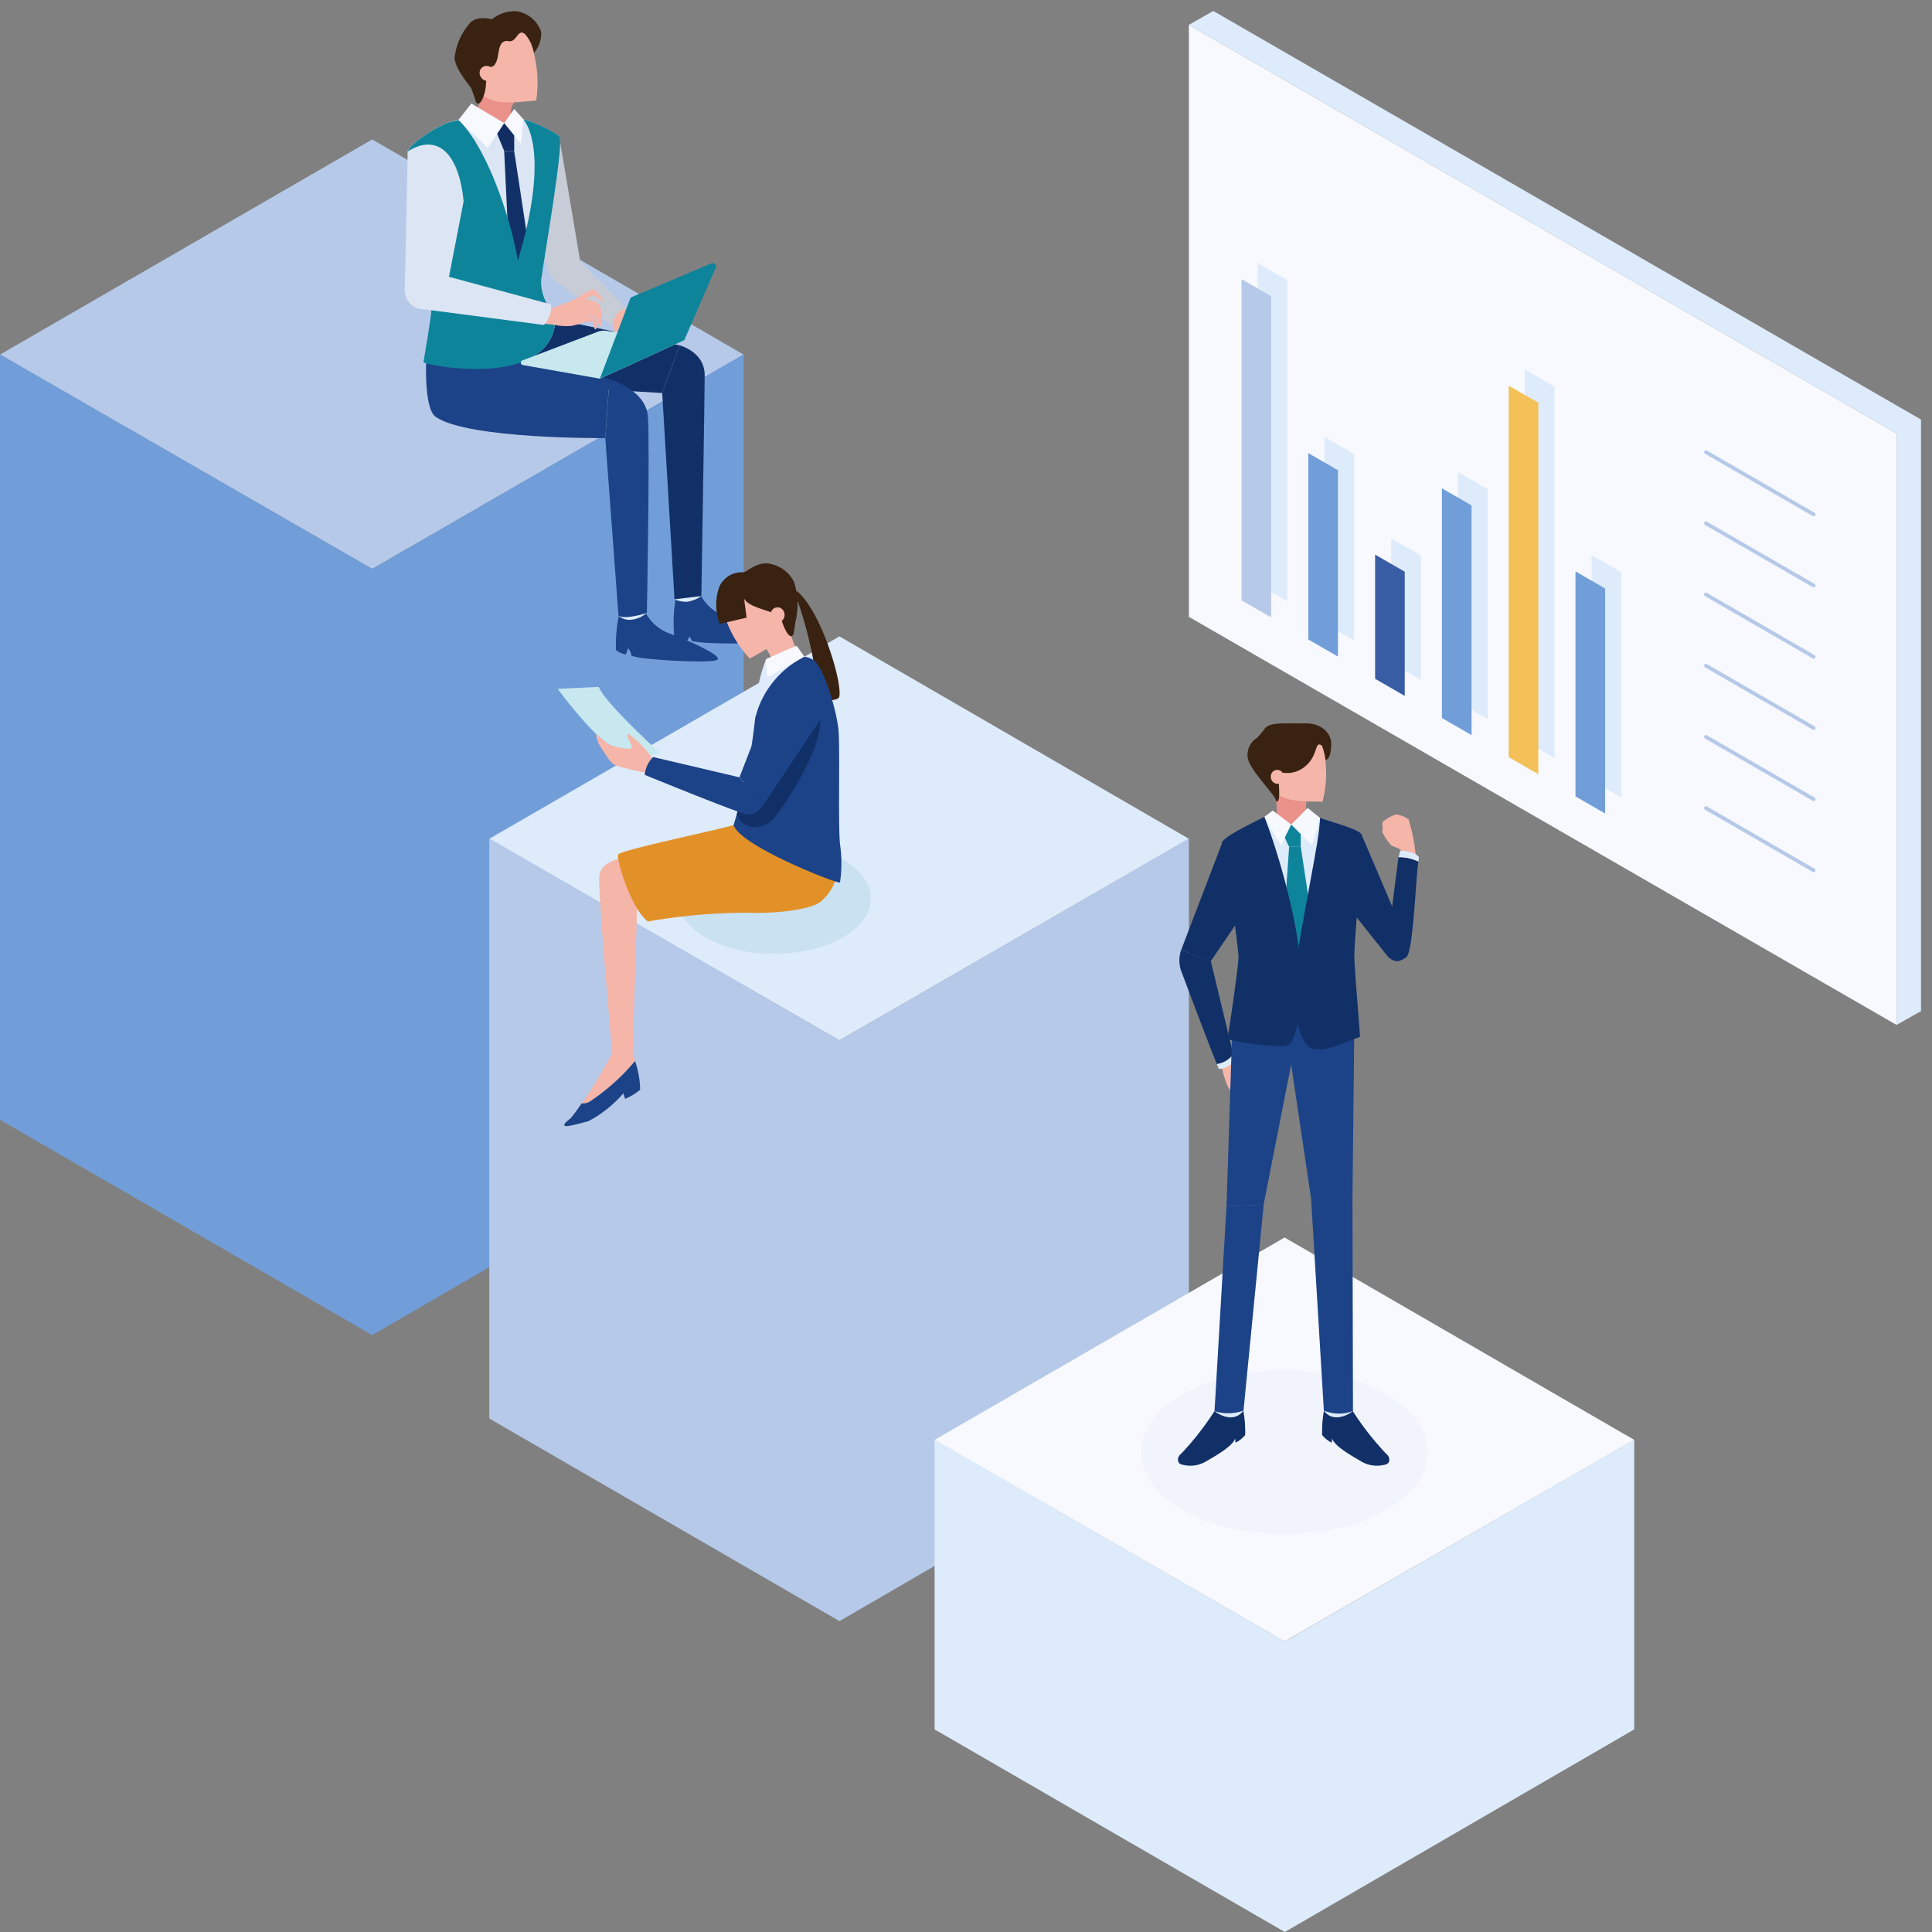 <svg xmlns="http://www.w3.org/2000/svg" xmlns:xlink="http://www.w3.org/1999/xlink" width="176" height="176" viewBox="0 0 176 176">
  <rect x="0" y="0" width="176" height="176" fill="#808080" stroke="none"/>
  <defs>
    <clipPath id="clip-path">
      <rect id="illust" width="176" height="176" transform="translate(648 4501)" fill="#fff"/>
    </clipPath>
  </defs>
  <g id="illust-2" data-name="illust" transform="translate(-648 -4501)" clip-path="url(#clip-path)">
    <g id="service_6_2評価フレーム" transform="translate(580.406 4444.328)">
      <path id="パス_29440" data-name="パス 29440" d="M152.66,130.247l33.908,19.52,33.832-19.52-33.832-19.6Z" transform="translate(-85.066 -41.273)" fill="#b6c9e8"/>
      <path id="パス_29441" data-name="パス 29441" d="M220.4,120.91v69.724L186.568,210.25,152.66,190.634V120.91l33.908,19.54Z" transform="translate(-85.066 -31.955)" fill="#719ed9"/>
      <g id="グループ_3936" data-name="グループ 3936" transform="translate(112.167 114.645)">
        <path id="パス_26081" data-name="パス 26081" d="M176.03,150.647l31.9,18.366,31.83-18.366-31.83-18.437Z" transform="translate(-176.03 -132.21)" fill="#deebfb"/>
        <path id="パス_26082" data-name="パス 26082" d="M239.762,142.47V195.3l-31.83,18.455L176.03,195.3V142.47l31.9,18.384Z" transform="translate(-176.03 -124.05)" fill="#b6c9e8"/>
      </g>
      <g id="グループ_3937" data-name="グループ 3937" transform="translate(152.733 169.406)">
        <path id="パス_26088" data-name="パス 26088" d="M199.41,179.837,231.294,198.2l31.848-18.366L231.294,161.4Z" transform="translate(-199.41 -161.4)" fill="#f7f9fe"/>
        <path id="パス_26089" data-name="パス 26089" d="M263.142,171.66v26.391l-31.83,18.455-31.9-18.455V171.66l31.9,18.384Z" transform="translate(-199.41 -153.24)" fill="#deebfb"/>
      </g>
      <g id="グループ_3938" data-name="グループ 3938" transform="translate(104.464 57.672)">
        <g id="グループ_2567" data-name="グループ 2567" transform="translate(0 0)">
          <g id="グループ_2565" data-name="グループ 2565" transform="translate(7.718 27.911)">
            <path id="パス_23198" data-name="パス 23198" d="M130.073,182.682c.057.464-5.578.4-6.905.264-.257-.036-.521-.064-.778-.114-.128-.228-.25-.435-.25-.435l-.178.371a2.648,2.648,0,0,1-1.206-.407,12.637,12.637,0,0,1,.185-3.7c.15-.235,2.161-.128,2.161-.128a4.069,4.069,0,0,0,2.5,2.1c1.9.6,4.43,1.6,4.465,2.054Z" transform="translate(-103.921 -153.335)" fill="#1c4387"/>
            <path id="パス_23199" data-name="パス 23199" d="M102.361,143.22l12.148,2.547-1.584,4.344s-15.843-.9-15.736-1.206,1.5-5.578,1.5-5.578l3.667-.107Z" transform="translate(-97.189 -143.22)" fill="#123068"/>
            <path id="パス_23200" data-name="パス 23200" d="M120.834,146.787s2.283.585,2.283,2.711-.3,20.13-.3,20.13a3.794,3.794,0,0,1-2.447.3l-1.12-18.8,1.584-4.344Z" transform="translate(-103.513 -144.241)" fill="#123068"/>
            <path id="パス_23201" data-name="パス 23201" d="M123.267,178.81a3.156,3.156,0,0,1-1.291.521,2.766,2.766,0,0,1-1.156-.221Z" transform="translate(-103.963 -153.422)" fill="#deebfb"/>
          </g>
          <path id="パス_23202" data-name="パス 23202" d="M112.847,141.667l2.347.728.107,1.99-2.24.642a5.43,5.43,0,0,0-.906-2.39c-.671-.7.685-.977.685-.977Z" transform="translate(-93.708 -114.862)" fill="#f5b5a9"/>
          <path id="パス_23203" data-name="パス 23203" d="M104.777,120.08,106.7,131.5c.414,1.676-2.161,2.646-2.8,1.084l-2.4-8.168,3.267-4.33Z" transform="translate(-90.71 -108.676)" fill="#c7ccd7"/>
          <path id="パス_23204" data-name="パス 23204" d="M95.071,117.275a16.3,16.3,0,0,0-4.508.72c-1.02.257-3.738,2.04-3.823,2.675s2.169,13.289,2.169,14.138-.72,4.844-.72,5.05,11.649,2.618,12.027-3.895a6.272,6.272,0,0,1-1.277-3.788c.171-1.569,2.126-12.483,1.612-12.911a12.6,12.6,0,0,0-5.471-2Z" transform="translate(-86.475 -107.868)" fill="#dce5f3"/>
          <g id="グループ_2566" data-name="グループ 2566" transform="translate(1.938 30.614)">
            <path id="パス_23205" data-name="パス 23205" d="M122.619,184.984c.029.478-5.593.121-6.912-.078-.321-.043-.642-.121-.949-.185a1.758,1.758,0,0,0-.314-.72l-.221.585a2.039,2.039,0,0,1-.892-.4,13.4,13.4,0,0,1,.385-3.7c.171-.214,2.161-.014,2.161-.014a4.031,4.031,0,0,0,2.375,2.218c1.869.706,4.351,1.826,4.366,2.283Z" transform="translate(-96.023 -156.579)" fill="#1c4387"/>
            <path id="パス_23206" data-name="パス 23206" d="M116.249,180.96a2.594,2.594,0,0,1-1.527.635,1.525,1.525,0,0,1-1.063-.378Z" transform="translate(-96.131 -156.742)" fill="#deebfb"/>
            <path id="パス_23207" data-name="パス 23207" d="M89.11,148.073s-.25,4.544.87,5.307c2.975,2.04,15.437,1.926,15.437,1.926l.378-5.371L95.352,147.01Z" transform="translate(-89.087 -147.01)" fill="#1c4387"/>
            <path id="パス_23208" data-name="パス 23208" d="M112.358,151.12s3.288.934,3.5,3.353c.2,2.333-.086,17.94-.086,17.94s-1.912.635-2.589.257l-1.2-16.171.378-5.371Z" transform="translate(-95.649 -148.188)" fill="#1c4387"/>
          </g>
          <path id="パス_23209" data-name="パス 23209" d="M96.346,113.1a9.606,9.606,0,0,1-1.056,2.925l2.7.87.6-.535s-.1-1.056.407-1.448S96.346,113.1,96.346,113.1Z" transform="translate(-88.927 -106.675)" fill="#ea918a"/>
          <path id="パス_23210" data-name="パス 23210" d="M97.96,119.009l.792,1.955h.913v-1.955l-.913-.6Z" transform="translate(-89.692 -108.197)" fill="#122d63"/>
          <path id="パス_23211" data-name="パス 23211" d="M99.983,121.99l1.555,10.229-.72,2.083-1.241-1.741L99.07,121.99Z" transform="translate(-90.011 -109.223)" fill="#123068"/>
          <path id="パス_23212" data-name="パス 23212" d="M94.4,115.91l3,1.783-1.5,2.254-2.675-2.539Z" transform="translate(-88.334 -107.48)" fill="#f7f9fe"/>
          <path id="パス_23213" data-name="パス 23213" d="M99.983,116.61l-.913,1.284,1.527,1.869.221-2.218Z" transform="translate(-90.011 -107.681)" fill="#f7f9fe"/>
          <path id="パス_23214" data-name="パス 23214" d="M99.883,107.5a11.012,11.012,0,0,1,.464,5.165c-2.418.235-3.667.335-4.808-.421s-2.789-3.246-1.976-5.05,5.008-2.668,6.32.3Z" transform="translate(-88.369 -104.509)" fill="#f5b5a9"/>
          <path id="パス_23215" data-name="パス 23215" d="M92.74,108.342c.029.992,1.27,2.425,1.5,2.761a12.043,12.043,0,0,1,.428,1.263c.143.2.228.228.457.007a1.83,1.83,0,0,0,.257-.542,3.847,3.847,0,0,0,.221-1.2,4.957,4.957,0,0,1,.371-1.455s.5.178.713-.992c.093-.5.15-1.505.97-1.341.749.15.82-1.213,1.5-.642a3.312,3.312,0,0,1,.556.87,4.694,4.694,0,0,1,.257.792l.014.029a2.738,2.738,0,0,0,.642-1.89,2.8,2.8,0,0,0-2.183-1.876,3.235,3.235,0,0,0-2.3.72s-1.377-.392-2.019.364a5.748,5.748,0,0,0-1.384,3.132Z" transform="translate(-88.196 -104.093)" fill="#392211"/>
          <path id="パス_23216" data-name="パス 23216" d="M96.886,111.191a.632.632,0,0,0-.92.749.7.7,0,0,0,1.156.335Z" transform="translate(-89.111 -106.1)" fill="#f5b5a9"/>
          <path id="パス_23217" data-name="パス 23217" d="M98.935,132.371c-.164,1.576.756,2.868,1.277,3.8-.357,6.513-12.02,4.109-12.02,3.895s.735-4.216.735-5.058-2.261-13.511-2.169-14.138c.093-.649,2.8-2.425,3.823-2.675.214-.057.485-.128.792-.2,2.675,2.532,4.851,9.3,5.407,12.8,1.7-5.507,2.14-10.657.514-12.861a11.349,11.349,0,0,1,3.267,1.527c.5.414-1.434,11.342-1.612,12.9Z" transform="translate(-86.481 -108.062)" fill="#0e849b"/>
          <path id="パス_23218" data-name="パス 23218" d="M86.641,121.793l-.271,12.59c0,2.126,3.21,2.761,3.881-.414l1.484-7.647c-.449-4.551-2.5-6.2-5.093-4.537Z" transform="translate(-86.37 -108.984)" fill="#dce5f3"/>
          <path id="パス_23219" data-name="パス 23219" d="M105.327,137.645l5.371,4.309s.2-1.512,1.341-1.562l-4.244-4.3-2.475,1.555Z" transform="translate(-91.802 -113.265)" fill="#c7ccd7"/>
          <path id="パス_23220" data-name="パス 23220" d="M104.971,142.885a5.251,5.251,0,0,0,1.448.093,5.825,5.825,0,0,0,1.27-.357,3.8,3.8,0,0,1,.735-.036c.164.264.128.706.193.706.15,0,.292-.278.1-.963-.2-.307-.549-.186-.82-.221.392-.078.542-.078.749.036.264.25.278.842.464.9s.178-1.733-.164-2.083a1.955,1.955,0,0,0-1.163-.378c-.207-.036.471-.285.663-.378s.635.506.877.528-.628-1.07-.856-1.091a5.244,5.244,0,0,0-1.384.735,17.441,17.441,0,0,1-2.233.92c-.307.057-1.32.15-1.32.15l.128,1.305s1.134.086,1.305.143Z" transform="translate(-91.289 -114.283)" fill="#f5b5a9"/>
          <path id="パス_23221" data-name="パス 23221" d="M88.17,140.936l11.392,1.491a2.44,2.44,0,0,0,.663-1.869l-9.309-2.518-2.746,2.9Z" transform="translate(-86.886 -113.824)" fill="#dce5f3"/>
          <path id="パス_23222" data-name="パス 23222" d="M108.4,149.29l-7.019-1.241a.219.219,0,0,1-.043-.421l7.012-2.668.428-.05,7.312.877Z" transform="translate(-90.619 -115.794)" fill="#c8e8ef"/>
          <path id="パス_23223" data-name="パス 23223" d="M114.257,139.358l7.226-3.053a.3.3,0,0,1,.35.428l-2.853,6.584-7.69,3.5,2.768-7.29a.306.306,0,0,1,.193-.171Z" transform="translate(-93.514 -113.324)" fill="#0e849b"/>
        </g>
      </g>
      <g id="グループ_3939" data-name="グループ 3939" transform="translate(118.398 107.99)">
        <path id="パス_19643" data-name="パス 19643" d="M143.543,175.874c0,2.792-3.945,5.044-8.806,5.044s-8.806-2.253-8.806-5.044,3.945-5.034,8.806-5.034S143.543,173.093,143.543,175.874Z" transform="translate(-115.022 -145.348)" fill="#0e849b" opacity="0.1"/>
        <g id="グループ_2027" data-name="グループ 2027" transform="translate(0 0)">
          <path id="パス_19645" data-name="パス 19645" d="M136.095,149.581c2.2,1.9,4.107,8.332,3.8,9.582-.1.4-1.832.474-1.9,0a36.78,36.78,0,0,0-2.026-9.108C135.728,149.441,136.095,149.581,136.095,149.581Z" transform="translate(-114.246 -147.005)" fill="#392211"/>
          <path id="パス_19646" data-name="パス 19646" d="M115.821,157.824c.841,1.132,3.341,4.333,4.764,5.1a16.686,16.686,0,0,0,2.49,1.11l2.123-.323s-5.066-4.581-5.648-6.079l-3.74.183Z" transform="translate(-115.81 -146.377)" fill="#c8e8ef"/>
          <path id="パス_19647" data-name="パス 19647" d="M121.293,172.1c-.755.216-1.778.55-1.962,1.574s1.175,16.211,1.175,16.211l1.875-.464.442-14.53L121.3,172.1Z" transform="translate(-115.537 -145.25)" fill="#f5b5a9"/>
          <path id="パス_19648" data-name="パス 19648" d="M131.452,169.31c-1.326.41-10.3,2.285-10.52,2.673s1.153,4.947,2.695,6.112a52.946,52.946,0,0,1,9.119-.8c1.563.086,5.443-.108,6.607-.992a4.526,4.526,0,0,0,1.487-2.393l-9.378-4.592Z" transform="translate(-115.413 -145.467)" fill="#e29129"/>
          <path id="パス_19649" data-name="パス 19649" d="M140.37,175.645c-.108.194-9.13-3.32-9.69-5.228a52.051,52.051,0,0,0,1.962-9.766c0-.011.011-.043.011-.054.884-2.964,1.369-5.055,4.452-5.508a1.75,1.75,0,0,1,.873.313c.938.657,2.145,4.764,2.264,6.489.129,1.908-.054,8.494.129,10.261A12,12,0,0,1,140.37,175.645Z" transform="translate(-114.652 -146.575)" fill="#1c4387"/>
          <path id="パス_19650" data-name="パス 19650" d="M124.364,164.08a9.584,9.584,0,0,0-2.382-2.49c-.291.043.291.916.334,1.25s-1.692-.108-1.983-.216a9.077,9.077,0,0,1-1.283-1.024,2.888,2.888,0,0,0,.442,1.25c.366.485.808,1.39,1.326,1.617s3.158.765,3.158.765l.4-1.132Z" transform="translate(-115.558 -146.069)" fill="#f5b5a9"/>
          <path id="パス_19651" data-name="パス 19651" d="M135.539,152.64a8.285,8.285,0,0,0,.657,1.929c.377.668-1.143,1.39-1.143,1.39l-1.013-.259a4.691,4.691,0,0,0-.776-1.39c-.507-.582,2.274-1.66,2.274-1.66Z" transform="translate(-114.456 -146.766)" fill="#f5b5a9"/>
          <path id="パス_19652" data-name="パス 19652" d="M129.854,151.667a10.073,10.073,0,0,0,2.371,4.15c1.951-1.089,2.953-1.671,3.417-2.856s.4-3.923-1.164-4.861-5.2.614-4.624,3.557Z" transform="translate(-114.721 -147.14)" fill="#f5b5a9"/>
          <path id="パス_19653" data-name="パス 19653" d="M131.744,150.413c.323.463.711.668,2.468,1.229a1.36,1.36,0,0,1,.97.8c.151.431.463,1.293.819,1.38s.28-.733.5-1.638a6.524,6.524,0,0,0-.226-3.352,3.081,3.081,0,0,0-2.361-1.628c-1.024-.119-1.962.776-2.2.808a2.232,2.232,0,0,0-2.21,1.283,4.9,4.9,0,0,0,.022,3.417l2.447-.571-.216-1.7Z" transform="translate(-114.768 -147.19)" fill="#392211"/>
          <path id="パス_19654" data-name="パス 19654" d="M133.84,151.352a.621.621,0,0,1,1.164-.065.7.7,0,0,1-.614,1.013" transform="translate(-114.406 -146.9)" fill="#f5b5a9"/>
          <path id="パス_19655" data-name="パス 19655" d="M122.7,189.376a19.858,19.858,0,0,1-4.139,3.708,1.277,1.277,0,0,1-.733.151,40.584,40.584,0,0,0,2.781-4.559s1.563-1.682,1.865-.463c.054.216.151.916.216,1.175Z" transform="translate(-115.653 -144.03)" fill="#f5b5a9"/>
          <path id="パス_19656" data-name="パス 19656" d="M123.279,191.869a5.312,5.312,0,0,1-1.38.83l-.151-.507a10.814,10.814,0,0,1-3.212,2.555c-.636.151-2.07.582-2.145.388s.108-.28.571-.69a12.642,12.642,0,0,0,.981-1.337,1.192,1.192,0,0,0,.733-.151,19.323,19.323,0,0,0,4.139-3.708,8.39,8.39,0,0,1,.463,2.608Z" transform="translate(-115.766 -143.914)" fill="#1c4387"/>
          <path id="パス_19657" data-name="パス 19657" d="M136.962,155.091a8.629,8.629,0,0,0-4.452,5.508c.075-.765.129-1.5.162-2.156a13.866,13.866,0,0,1,.819-3.137l1.046.7a3.63,3.63,0,0,1,2.425-.916Z" transform="translate(-114.509 -146.575)" fill="#deebfb"/>
          <path id="パス_19658" data-name="パス 19658" d="M136.223,154.17c-.194,0-2.813,1.2-2.813,1.2l.119,1.671,3.374-1.9-.679-.97Z" transform="translate(-114.439 -146.646)" fill="#f7f9fe"/>
          <path id="パス_19659" data-name="パス 19659" d="M138.56,160.4c.1,3.04-3.934,8.914-4.592,9.334-1.035.668-2.468.733-3.018-.711l.226-.841,7.373-7.782Z" transform="translate(-114.631 -146.161)" fill="#113068"/>
          <path id="パス_19660" data-name="パス 19660" d="M134.091,158.31l-2.921,7.513,2.253,2.393,5.12-7.653Z" transform="translate(-114.614 -146.324)" fill="#1c4387"/>
          <path id="パス_19661" data-name="パス 19661" d="M134.046,167.807c-.463.636-.808,1.089-1.628.959s-9.248-3.579-9.248-3.579a2.573,2.573,0,0,1,.765-1.628l7.836,1.843,2.253,2.393Z" transform="translate(-115.237 -145.915)" fill="#1c4387"/>
        </g>
      </g>
      <g id="グループ_3940" data-name="グループ 3940" transform="translate(171.54 122.565)">
        <path id="パス_29051" data-name="パス 29051" d="M118.24,164.973c0,4.133,5.849,7.479,13.063,7.479s13.057-3.347,13.057-7.479S138.51,157.5,131.3,157.5,118.24,160.847,118.24,164.973Z" transform="translate(-118.24 -98.584)" fill="#dce5f3" opacity="0.2"/>
        <g id="グループ_3870" data-name="グループ 3870" transform="translate(3.362 0)">
          <path id="パス_29052" data-name="パス 29052" d="M158.115,74.579c-.092-.879.04-1.11-.127-1.353s-.676-.312-.948-.52a4.869,4.869,0,0,1-.763-1.133.312.312,0,0,1,.035-.318,2.29,2.29,0,0,1-.04-.636,4,4,0,0,1,1.214-.694,2.361,2.361,0,0,1,1.168.462,15.984,15.984,0,0,1,.711,4.462c-.04,1.064-1.248-.266-1.248-.266Z" transform="translate(-137.64 -61.626)" fill="#f5b5a9"/>
          <path id="パス_29053" data-name="パス 29053" d="M130.806,109.014c.249.913.526,2.277,1.064,2.52s1.225.688,1.561.561-.827-1.774-.89-2.075,1.116-.012,1.225-.173-.225-.075-.682-.347-1.312-.85-1.312-.85l-.971.364Z" transform="translate(-126.902 -77.969)" fill="#f5b5a9"/>
          <path id="パス_29054" data-name="パス 29054" d="M128.3,74.39l-3.74,9.774,2.7,1.017,3.058-4.491Z" transform="translate(-124.269 -63.512)" fill="#113068"/>
          <path id="パス_29055" data-name="パス 29055" d="M129.188,100.8a2.3,2.3,0,0,1-1.491.879c-.7-1.676-3.121-8.127-3.289-8.589a2.9,2.9,0,0,1,.035-1.8l2.7,1.011,2.046,8.491Z" transform="translate(-124.151 -70.643)" fill="#113068"/>
          <path id="パス_29056" data-name="パス 29056" d="M131.814,108.276a1.849,1.849,0,0,1-1.439.8s-.069-.156-.185-.445a2.309,2.309,0,0,0,1.491-.879l.133.532Z" transform="translate(-126.645 -77.59)" fill="#deebfb"/>
          <path id="パス_29057" data-name="パス 29057" d="M149.568,163.516a26.545,26.545,0,0,0,3.006,3.849c.445.347.381.827.081.977a2.823,2.823,0,0,1-2.237-.2c-.844-.5-2.462-1.376-2.745-2.139l-.017.382a2.425,2.425,0,0,1-.884-.7,10.419,10.419,0,0,1,.249-2.618c.214-.613,2.549.445,2.549.445Z" transform="translate(-133.637 -100.855)" fill="#113068"/>
          <path id="パス_29058" data-name="パス 29058" d="M149.691,163.942c-.642.5-1.907.983-2.641-.052Z" transform="translate(-133.76 -101.281)" fill="#deebfb"/>
          <path id="パス_29059" data-name="パス 29059" d="M127.382,163.516a26.544,26.544,0,0,1-3.006,3.849c-.445.347-.381.827-.081.977a2.823,2.823,0,0,0,2.237-.2c.844-.5,2.462-1.376,2.745-2.139l.017.382a2.425,2.425,0,0,0,.884-.7,10.422,10.422,0,0,0-.249-2.618c-.214-.613-2.549.445-2.549.445Z" transform="translate(-124.056 -100.855)" fill="#113068"/>
          <path id="パス_29060" data-name="パス 29060" d="M129.81,163.942c.642.5,1.907.983,2.641-.052Z" transform="translate(-126.484 -101.281)" fill="#deebfb"/>
          <path id="パス_29061" data-name="パス 29061" d="M147.069,102.129l-.168,15.508h-3.768L140.52,100.06Z" transform="translate(-131.004 -74.344)" fill="#1c4387"/>
          <path id="パス_29062" data-name="パス 29062" d="M148.809,130.47l.046,19.357a3.558,3.558,0,0,1-2.653-.046L145.04,130.47h3.769Z" transform="translate(-132.911 -87.178)" fill="#1c4387"/>
          <path id="パス_29063" data-name="パス 29063" d="M132.253,102.312l-.543,16.733,3.381-.15,3.375-17.155Z" transform="translate(-127.286 -75.053)" fill="#1c4387"/>
          <path id="パス_29064" data-name="パス 29064" d="M130.912,131.57,129.82,150.24a4.181,4.181,0,0,0,2.641-.052L134.3,131.42l-3.381.15Z" transform="translate(-126.489 -87.578)" fill="#1c4387"/>
          <path id="パス_29065" data-name="パス 29065" d="M139.32,66.392a8.641,8.641,0,0,1,.162,2.52c-.052.855,1.514,1.561,1.514,1.561l1.295-1.67a4.149,4.149,0,0,1,0-2.04c.324-.6-2.965-.364-2.965-.364Z" transform="translate(-130.498 -60.12)" fill="#ea918a"/>
          <path id="パス_29066" data-name="パス 29066" d="M142.575,58.153a10.123,10.123,0,0,1-.092,4.757c-2.225-.023-3.375-.058-4.347-.861s-2.225-3.237-1.295-4.8,4.832-1.936,5.734.907Z" transform="translate(-129.314 -55.771)" fill="#f5b5a9"/>
          <path id="パス_29067" data-name="パス 29067" d="M142.11,58.9c.5-.04.549-1.318.5-1.717s-.532-1.642-2.422-1.613-3.185-.127-3.63.5a7.835,7.835,0,0,1-.682.821,1.807,1.807,0,0,0-.832,1.942c.347,1.243,2.543,3.277,2.589,3.878.37,0,.231-1.075.231-1.618a1.574,1.574,0,0,1,.324-1.029,2.546,2.546,0,0,0,2.115-.618c1.15-.959.8-2.381,1.491-1.826a6.416,6.416,0,0,1,.324,1.283Z" transform="translate(-128.664 -55.569)" fill="#392211"/>
          <path id="パス_29068" data-name="パス 29068" d="M139.749,63.15a.581.581,0,0,0-1.052.283.646.646,0,0,0,.844.711Z" transform="translate(-130.233 -58.664)" fill="#f5b5a9"/>
          <path id="パス_29069" data-name="パス 29069" d="M139.635,71.009l2.624-.6-.728,12.785-4.11.8-.9-12.716.67-.965Z" transform="translate(-129.316 -61.79)" fill="#deebfb"/>
          <path id="パス_29070" data-name="パス 29070" d="M151.6,73l3.584,8.4-1.127,2.815L149.76,78.82Z" transform="translate(-134.903 -62.925)" fill="#113068"/>
          <path id="パス_29071" data-name="パス 29071" d="M159.941,77.078c-.237,1.485-.468,8.231-1.087,8.693-.728.526-1.075.468-1.665,0l.364-4.612.572-4.479a3.764,3.764,0,0,1,1.809.4Z" transform="translate(-138.039 -64.477)" fill="#113068"/>
          <path id="パス_29072" data-name="パス 29072" d="M142.088,71.784a1.186,1.186,0,0,0-.861-.329c-.364-.046-.931-.237-.936.133a9.589,9.589,0,0,0,.74,1.884l1.058-.029Z" transform="translate(-130.907 -62.234)" fill="#0e849b"/>
          <path id="パス_29073" data-name="パス 29073" d="M142.206,74.96l1.248,8.208L142.1,85.6l-1.526-2.219.578-8.392Z" transform="translate(-131.025 -63.752)" fill="#0e849b"/>
          <path id="パス_29074" data-name="パス 29074" d="M143.407,68.91l-1.5,1.509,1.9,1.907.728-2.508Z" transform="translate(-131.591 -61.199)" fill="#f6f9ff"/>
          <path id="パス_29075" data-name="パス 29075" d="M138.437,69.31l1.688,1.277-.936,1.907-1.509-2.607Z" transform="translate(-129.806 -61.368)" fill="#f6f9ff"/>
          <path id="パス_29076" data-name="パス 29076" d="M134.844,70.31c-1.04.538-3.589,1.711-3.884,2.358.584,2.555,1.5,9.548,1.526,10.363s-.994,7.543-.994,7.543a25.474,25.474,0,0,0,5.156.636c1.537-.15,1.37-4.578,1.5-6.1.225-2.589-1.3-9.577-3.3-14.8Z" transform="translate(-126.97 -61.79)" fill="#113068"/>
          <path id="パス_29077" data-name="パス 29077" d="M144.669,70.48c.936.341,3.387.977,3.751,1.457s-.723,9.653-.618,11.554.5,6.5.509,6.93c-1.283.434-3.468,1.589-4.56.994-.763-.416-1.8-3.474-1.451-6.237.746-5.872,2.37-12.733,2.37-14.7Z" transform="translate(-131.726 -61.862)" fill="#113068"/>
          <path id="パス_29078" data-name="パス 29078" d="M160.681,76.237s-.017.145-.052.393a3.779,3.779,0,0,0-1.809-.4l.162-.6s1.272.012,1.705.6Z" transform="translate(-138.727 -64.035)" fill="#deebfb"/>
        </g>
      </g>
      <g id="グループ_3941" data-name="グループ 3941" transform="translate(175.899 57.672)">
        <g id="LINE" transform="translate(0 1.261)">
          <path id="パス_23392" data-name="パス 23392" d="M237.028,116.331v53.887L172.56,133.041V79.11Z" transform="translate(-172.56 -79.11)" fill="#f7f9fe"/>
        </g>
        <g id="LINE-2" data-name="LINE" transform="translate(0 0)">
          <path id="パス_23393" data-name="パス 23393" d="M239.254,115.481v53.887l-2.226,1.261V116.742L172.56,79.521l2.226-1.261Z" transform="translate(-172.56 -78.26)" fill="#deebfb"/>
        </g>
        <g id="グループ_2600" data-name="グループ 2600" transform="translate(47.104 40.189)">
          <line id="線_2308" data-name="線 2308" x1="9.81" y1="5.669" fill="none" stroke="#b6c9e8" stroke-linecap="round" stroke-linejoin="round" stroke-width="0.34"/>
          <line id="線_2309" data-name="線 2309" x1="9.81" y1="5.669" transform="translate(0 6.485)" fill="none" stroke="#b6c9e8" stroke-linecap="round" stroke-linejoin="round" stroke-width="0.34"/>
          <line id="線_2310" data-name="線 2310" x1="9.81" y1="5.669" transform="translate(0 12.971)" fill="none" stroke="#b6c9e8" stroke-linecap="round" stroke-linejoin="round" stroke-width="0.34"/>
          <line id="線_2311" data-name="線 2311" x1="9.81" y1="5.669" transform="translate(0 19.456)" fill="none" stroke="#b6c9e8" stroke-linecap="round" stroke-linejoin="round" stroke-width="0.34"/>
          <line id="線_2312" data-name="線 2312" x1="9.81" y1="5.669" transform="translate(0 25.942)" fill="none" stroke="#b6c9e8" stroke-linecap="round" stroke-linejoin="round" stroke-width="0.34"/>
          <line id="線_2313" data-name="線 2313" x1="9.81" y1="5.669" transform="translate(0 32.427)" fill="none" stroke="#b6c9e8" stroke-linecap="round" stroke-linejoin="round" stroke-width="0.34"/>
        </g>
        <g id="LINE-3" data-name="LINE" transform="translate(6.263 22.959)">
          <path id="パス_23394" data-name="パス 23394" d="M179.481,95.288v29.266L176.78,123V93.73Z" transform="translate(-176.78 -93.73)" fill="#deebfb"/>
        </g>
        <g id="LINE-4" data-name="LINE" transform="translate(12.347 38.809)">
          <path id="パス_23395" data-name="パス 23395" d="M183.581,105.968v16.978l-2.7-1.558V104.41Z" transform="translate(-180.88 -104.41)" fill="#deebfb"/>
        </g>
        <g id="LINE-5" data-name="LINE" transform="translate(18.432 48.054)">
          <path id="パス_23396" data-name="パス 23396" d="M187.681,112.2v11.309l-2.7-1.558V110.64Z" transform="translate(-184.98 -110.64)" fill="#deebfb"/>
        </g>
        <g id="LINE-6" data-name="LINE" transform="translate(24.517 42.014)">
          <path id="パス_23397" data-name="パス 23397" d="M191.781,108.128v20.925l-2.7-1.558V106.57Z" transform="translate(-189.08 -106.57)" fill="#deebfb"/>
        </g>
        <g id="LINE-7" data-name="LINE" transform="translate(30.602 32.664)">
          <path id="パス_23398" data-name="パス 23398" d="M195.881,101.828v33.837l-2.7-1.558V100.27Z" transform="translate(-193.18 -100.27)" fill="#deebfb"/>
        </g>
        <g id="LINE-8" data-name="LINE" transform="translate(36.686 49.583)">
          <path id="パス_23399" data-name="パス 23399" d="M199.981,113.228v20.5l-2.7-1.558v-20.5Z" transform="translate(-197.28 -111.67)" fill="#deebfb"/>
        </g>
        <g id="グループ_2601" data-name="グループ 2601" transform="translate(4.794 24.428)">
          <g id="LINE-9" data-name="LINE">
            <path id="パス_23400" data-name="パス 23400" d="M178.491,96.278v29.251l-2.7-1.543V94.72Z" transform="translate(-175.79 -94.72)" fill="#b6c9e8"/>
          </g>
          <g id="LINE-10" data-name="LINE" transform="translate(6.085 15.85)">
            <path id="パス_23401" data-name="パス 23401" d="M182.591,106.958v16.978l-2.7-1.558V105.4Z" transform="translate(-179.89 -105.4)" fill="#719ed9"/>
          </g>
          <g id="LINE-11" data-name="LINE" transform="translate(12.169 25.096)">
            <path id="パス_23402" data-name="パス 23402" d="M186.691,113.188V124.5l-2.7-1.558V111.63Z" transform="translate(-183.99 -111.63)" fill="#385da4"/>
          </g>
          <g id="LINE-12" data-name="LINE" transform="translate(18.254 19.055)">
            <path id="パス_23403" data-name="パス 23403" d="M190.791,109.118v20.925l-2.7-1.558V107.56Z" transform="translate(-188.09 -107.56)" fill="#719ed9"/>
          </g>
          <g id="LINE-13" data-name="LINE" transform="translate(24.339 9.706)">
            <path id="パス_23404" data-name="パス 23404" d="M194.891,102.818v33.837l-2.7-1.558V101.26Z" transform="translate(-192.19 -101.26)" fill="#f3c157"/>
          </g>
          <g id="LINE-14" data-name="LINE" transform="translate(30.423 26.624)">
            <path id="パス_23405" data-name="パス 23405" d="M198.991,114.218v20.5l-2.7-1.558v-20.5Z" transform="translate(-196.29 -112.66)" fill="#719ed9"/>
          </g>
        </g>
      </g>
    </g>
  </g>
</svg>

